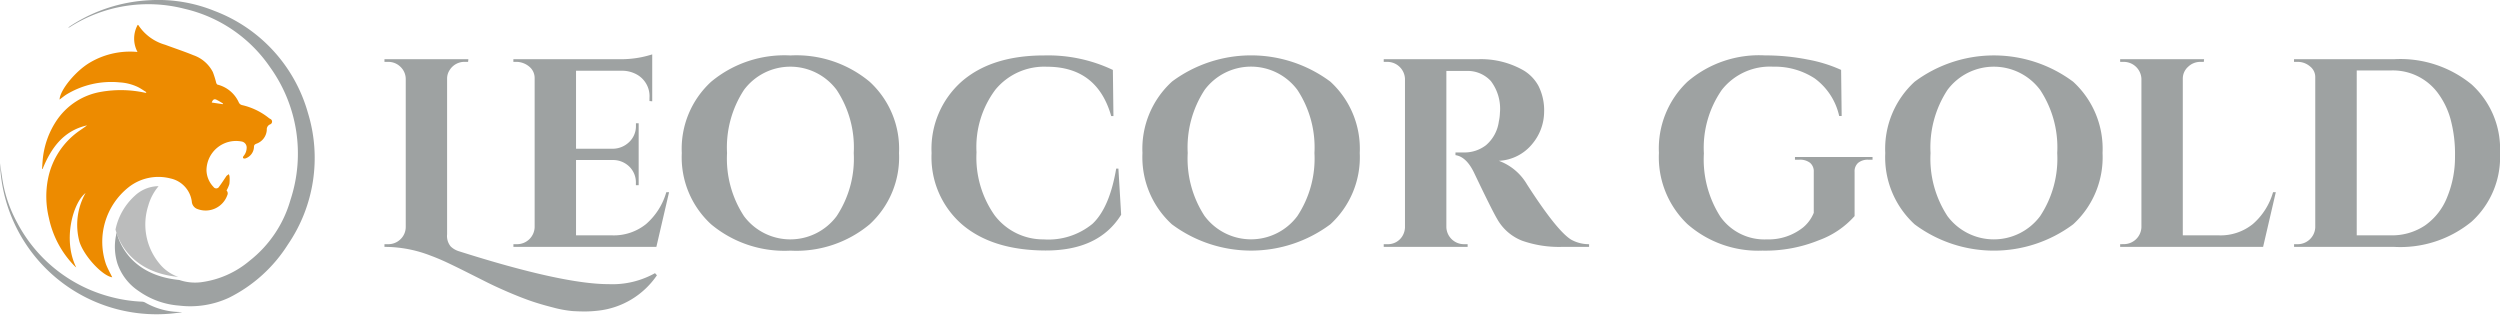 <svg xmlns="http://www.w3.org/2000/svg" xmlns:xlink="http://www.w3.org/1999/xlink" width="241.343" height="30.374" viewBox="0 0 241.343 30.374">
  <defs>
    <style>
      .cls-1 {
        fill: #fff;
      }

      .cls-2 {
        clip-path: url(#clip-path);
      }

      .cls-3, .cls-5 {
        fill: #9ea2a2;
      }

      .cls-3, .cls-4 {
        fill-rule: evenodd;
      }

      .cls-4 {
        fill: #ed8b00;
      }

      .cls-6 {
        fill: #bbbcbc;
      }
    </style>
    <clipPath id="clip-path">
      <rect id="Rectangle_260" data-name="Rectangle 260" class="cls-1" width="241.343" height="30.374"/>
    </clipPath>
  </defs>
  <g id="Leocor-Gold" class="cls-2">
    <path id="Path_84" data-name="Path 84" class="cls-3" d="M64.7,28.271a8.4,8.4,0,0,0,4.477-1.06l.186.205a7.9,7.9,0,0,1-5.7,3.417,11.629,11.629,0,0,1-1.238.077c-.348,0-.746-.013-1.2-.038a10.984,10.984,0,0,1-1.9-.35q-1.226-.311-2.158-.635T55,29.036q-1.226-.531-2.024-.932l-1.907-.957q-1.106-.556-1.932-.945t-1.6-.675a12.231,12.231,0,0,0-4.477-.853v-.26h.348a1.672,1.672,0,0,0,1.186-.465,1.639,1.639,0,0,0,.52-1.165V8.446a1.635,1.635,0,0,0-.52-1.165,1.665,1.665,0,0,0-1.186-.467h-.348V6.556h8.1l-.027.258h-.266a1.679,1.679,0,0,0-1.519.8,1.477,1.477,0,0,0-.241.83V23.457a1.583,1.583,0,0,0,.348,1.177,1.971,1.971,0,0,0,.773.455Q60.249,28.272,64.7,28.271Zm-8.847-3.857a1.7,1.7,0,0,0,1.705-1.63V8.368a1.424,1.424,0,0,0-.4-.985,1.971,1.971,0,0,0-1.307-.57h-.346V6.556H65.712a9.943,9.943,0,0,0,2.158-.195,10.139,10.139,0,0,0,1.039-.27v4.53l-.266-.027v-.285a2.39,2.39,0,0,0-1.226-2.277,2.933,2.933,0,0,0-1.387-.362H61.554V15.2h3.518a2.3,2.3,0,0,0,1.626-.66,2.114,2.114,0,0,0,.639-1.565v-.233H67.6V18.72h-.268v-.205a2.133,2.133,0,0,0-.624-1.58,2.249,2.249,0,0,0-1.586-.647H61.554v7.274h3.492a4.962,4.962,0,0,0,3.264-1.087,6.422,6.422,0,0,0,1.959-3.08h.266l-1.226,5.28h-13.8v-.26ZM74.6,8.729a11.056,11.056,0,0,1,7.649-2.535,11.054,11.054,0,0,1,7.647,2.535,8.774,8.774,0,0,1,2.838,6.886A8.77,8.77,0,0,1,89.894,22.5a11.055,11.055,0,0,1-7.647,2.537A11.057,11.057,0,0,1,74.6,22.5a8.768,8.768,0,0,1-2.837-6.884A8.773,8.773,0,0,1,74.6,8.729ZM77.77,21.71a5.58,5.58,0,0,0,8.94,0,10.052,10.052,0,0,0,1.653-6.094,10.063,10.063,0,0,0-1.653-6.1,5.583,5.583,0,0,0-8.94,0,10.134,10.134,0,0,0-1.638,6.1A10.123,10.123,0,0,0,77.77,21.71Zm29.113,3.314q-5.144-.016-8.075-2.525a8.584,8.584,0,0,1-2.931-6.884,8.669,8.669,0,0,1,2.9-6.9q2.9-2.523,7.967-2.522a14.584,14.584,0,0,1,6.635,1.4l.054,4.452h-.214q-1.36-4.761-6.209-4.762a6.1,6.1,0,0,0-4.97,2.212,9.218,9.218,0,0,0-1.825,6.044,9.673,9.673,0,0,0,1.745,6.082,5.874,5.874,0,0,0,4.73,2.33,6.711,6.711,0,0,0,4.717-1.5q1.652-1.552,2.292-5.332h.214l.265,4.452Q112.025,25.037,106.882,25.024Zm12.191-16.3a12.8,12.8,0,0,1,15.3,0,8.773,8.773,0,0,1,2.837,6.886,8.769,8.769,0,0,1-2.837,6.884,12.795,12.795,0,0,1-15.3,0,8.77,8.77,0,0,1-2.839-6.884A8.774,8.774,0,0,1,119.074,8.729Zm3.169,12.981a5.582,5.582,0,0,0,8.942,0,10.067,10.067,0,0,0,1.653-6.094,10.078,10.078,0,0,0-1.653-6.1,5.585,5.585,0,0,0-8.942,0,10.137,10.137,0,0,0-1.639,6.1A10.126,10.126,0,0,0,122.243,21.71Zm23.33-14.016V22.784a1.7,1.7,0,0,0,1.706,1.63h.347v.26h-8.1v-.26h.346a1.632,1.632,0,0,0,1.467-.8,1.751,1.751,0,0,0,.239-.8V8.446a1.709,1.709,0,0,0-1.706-1.632h-.346V6.556h9.141a8.261,8.261,0,0,1,4.37,1.087,3.937,3.937,0,0,1,1.438,1.513,5.251,5.251,0,0,1,.534,2.537,4.858,4.858,0,0,1-1.121,3.015,4.429,4.429,0,0,1-3.25,1.657,5.243,5.243,0,0,1,2.718,2.277q2.878,4.478,4.263,5.332a3.5,3.5,0,0,0,1.732.44v.26h-2.613a10.752,10.752,0,0,1-3.85-.595,4.74,4.74,0,0,1-2.412-2.1q-.506-.855-2.21-4.425-.749-1.581-1.813-1.735v-.26h.826a3.4,3.4,0,0,0,2.118-.7,3.643,3.643,0,0,0,1.24-2.279,4.674,4.674,0,0,0,.107-.853,4.41,4.41,0,0,0-.88-3.067,3.04,3.04,0,0,0-2.264-.972Zm30.592,17.343a10.355,10.355,0,0,1-7.315-2.55,8.922,8.922,0,0,1-2.757-6.884,8.879,8.879,0,0,1,2.757-6.872,10.608,10.608,0,0,1,7.475-2.537,21.06,21.06,0,0,1,4.131.4,13.777,13.777,0,0,1,3.225,1l.053,4.452h-.239a6.135,6.135,0,0,0-2.372-3.637,7.013,7.013,0,0,0-4-1.125,5.9,5.9,0,0,0-4.957,2.238,9.793,9.793,0,0,0-1.733,6.134,10.256,10.256,0,0,0,1.586,6.1,5.206,5.206,0,0,0,4.489,2.2,5.348,5.348,0,0,0,3.518-1.165,3.584,3.584,0,0,0,1.015-1.4v-3.96a1.063,1.063,0,0,0-.36-.867,1.571,1.571,0,0,0-1.027-.3h-.428V16h7.489v.26h-.4a1.467,1.467,0,0,0-.987.3,1.081,1.081,0,0,0-.346.867V21.7a8.479,8.479,0,0,1-3.437,2.33A13.764,13.764,0,0,1,176.165,25.037ZM190.78,8.729a12.8,12.8,0,0,1,15.3,0,8.774,8.774,0,0,1,2.839,6.886,8.77,8.77,0,0,1-2.839,6.884,12.8,12.8,0,0,1-15.3,0,8.768,8.768,0,0,1-2.837-6.884A8.773,8.773,0,0,1,190.78,8.729Zm3.172,12.981a5.581,5.581,0,0,0,8.94,0,10.055,10.055,0,0,0,1.652-6.094,10.066,10.066,0,0,0-1.652-6.1,5.584,5.584,0,0,0-8.94,0,10.119,10.119,0,0,0-1.638,6.1A10.108,10.108,0,0,0,193.952,21.71Zm17.014,2.7a1.7,1.7,0,0,0,1.706-1.63V8.446a1.709,1.709,0,0,0-1.706-1.632h-.346V6.556h8.1l-.025.258h-.321a1.686,1.686,0,0,0-1.2.48,1.526,1.526,0,0,0-.508,1.152V23.562h3.491a4.96,4.96,0,0,0,3.264-1.087,6.388,6.388,0,0,0,1.958-3.08h.266l-1.226,5.28h-13.8v-.26ZM244.544,8.989a8.4,8.4,0,0,1,2.744,6.627,8.4,8.4,0,0,1-2.744,6.625,10.845,10.845,0,0,1-7.463,2.434h-9.673v-.26h.346a1.7,1.7,0,0,0,1.7-1.63V8.289a1.306,1.306,0,0,0-.519-1.048,1.814,1.814,0,0,0-1.186-.427h-.346V6.556h9.673A10.855,10.855,0,0,1,244.544,8.989ZM236.736,23.56a5.724,5.724,0,0,0,3.317-.957,6.014,6.014,0,0,0,2.145-2.755,10.13,10.13,0,0,0,.746-3.922,12.875,12.875,0,0,0-.438-3.61,7.624,7.624,0,0,0-1.24-2.525,5.408,5.408,0,0,0-4.53-2.147h-3.279V23.56Z" transform="translate(-5.945 -0.841)"/>
    <path id="Path_85" data-name="Path 85" class="cls-4" d="M14.779,9.282c-.27-.166-.53-.354-.813-.494a4.71,4.71,0,0,0-1.762-.45A8.334,8.334,0,0,0,7.1,9.485c-.247.151-.471.344-.7.513.036-.913,1.538-2.757,2.939-3.578A7.608,7.608,0,0,1,13.925,5.4a2.73,2.73,0,0,1,.019-2.617c.034.013.052.013.059.021a4.587,4.587,0,0,0,2.589,1.9c.911.341,1.837.643,2.738,1.014A3.331,3.331,0,0,1,21.2,7.346a9.151,9.151,0,0,1,.323,1.037c.023.067.077.159.132.172A3.061,3.061,0,0,1,23.7,10.266a.46.46,0,0,0,.318.264,6.406,6.406,0,0,1,2.606,1.263c.038.031.086.048.126.075a.282.282,0,0,1-.017.52.516.516,0,0,0-.327.528,1.5,1.5,0,0,1-1.014,1.345c-.151.067-.224.126-.224.312a1.217,1.217,0,0,1-.851,1.113.251.251,0,0,1-.2-.042c-.023-.019,0-.134.031-.18a1.245,1.245,0,0,0,.314-.8.589.589,0,0,0-.511-.624,2.851,2.851,0,0,0-3.367,2.795,2.4,2.4,0,0,0,.673,1.59.318.318,0,0,0,.549-.023c.23-.308.438-.633.654-.951a.537.537,0,0,1,.073-.1c.065-.054.136-.1.205-.153a.845.845,0,0,1,.071.224,3.409,3.409,0,0,1-.017.731,3.2,3.2,0,0,1-.272.622.389.389,0,0,1,.075.448A2.22,2.22,0,0,1,19.73,20.57a.822.822,0,0,1-.564-.735,2.633,2.633,0,0,0-2.053-2.223,4.652,4.652,0,0,0-4.039.84,6.72,6.72,0,0,0-2.193,7.439c.17.44.406.855.605,1.263-.949-.14-2.717-2.028-3.163-3.428a6.232,6.232,0,0,1,.587-4.708c-1.2.92-2.233,4.513-.9,7.184-.042-.036-.086-.067-.124-.1a9.366,9.366,0,0,1-2.514-4.674,8.793,8.793,0,0,1-.088-3.775,7.386,7.386,0,0,1,3.113-4.7c.22-.155.448-.3.654-.467-2.286.526-3.467,2.187-4.293,4.217l-.048-.017c.017-.253.031-.507.054-.76a8.13,8.13,0,0,1,1.4-3.981,6.466,6.466,0,0,1,4.213-2.69,11.031,11.031,0,0,1,4.305.088.275.275,0,0,0,.059,0C14.752,9.325,14.765,9.3,14.779,9.282Zm6.308,1,1.068.159.031-.057a6.4,6.4,0,0,0-.654-.381C21.324,9.912,21.192,10,21.088,10.285Z" transform="translate(-0.65 -0.384)"/>
    <path id="Path_86" data-name="Path 86" class="cls-5" d="M17.592,32.658A15.12,15.12,0,0,1,0,18.29c.09.6.168,1.2.272,1.793a12.791,12.791,0,0,0,1.4,3.962,14.246,14.246,0,0,0,9.122,7.167,13.912,13.912,0,0,0,2.908.434.692.692,0,0,1,.3.08,6.935,6.935,0,0,0,3.392.918C17.458,32.646,17.525,32.652,17.592,32.658Z" transform="translate(0 -2.525)"/>
    <path id="Path_87" data-name="Path 87" class="cls-6" d="M19,29.612a4.067,4.067,0,0,1-1.821-1.286A5.914,5.914,0,0,1,16.1,22.74a4.99,4.99,0,0,1,.993-1.883c-.094,0-.142,0-.191,0a3.4,3.4,0,0,0-2.1.92,6.052,6.052,0,0,0-1.865,3.262C13.238,26.167,14.445,29.161,19,29.612Z" transform="translate(-1.787 -2.879)"/>
    <path id="Path_88" data-name="Path 88" class="cls-5" d="M30.778,10.892a14.808,14.808,0,0,0-9-9.83A14.429,14.429,0,0,0,15.536.019,15.3,15.3,0,0,0,7.971,2.428c-.117.075-.23.159-.344.239a.308.308,0,0,0,.18-.059A14.056,14.056,0,0,1,18.861.848,13.756,13.756,0,0,1,27.12,6.48,14.284,14.284,0,0,1,29.093,19.3a11.419,11.419,0,0,1-3.945,5.874,9.073,9.073,0,0,1-4.708,2.074,4.741,4.741,0,0,1-2.074-.218c-4.555-.45-5.763-3.444-6.055-4.571-.008.038-.021.071-.027.109s-.021.1-.029.159c.358,1.3,1.846,4.7,7.576,4.557-5.73.142-7.217-3.256-7.576-4.557a5.442,5.442,0,0,0,.132,2.707A5.182,5.182,0,0,0,14.447,28.1,7.723,7.723,0,0,0,18.339,29.5a8.87,8.87,0,0,0,4.837-.767A14.182,14.182,0,0,0,28.848,23.6,14.792,14.792,0,0,0,30.778,10.892Z" transform="translate(-1.053)"/>
  </g>
</svg>
